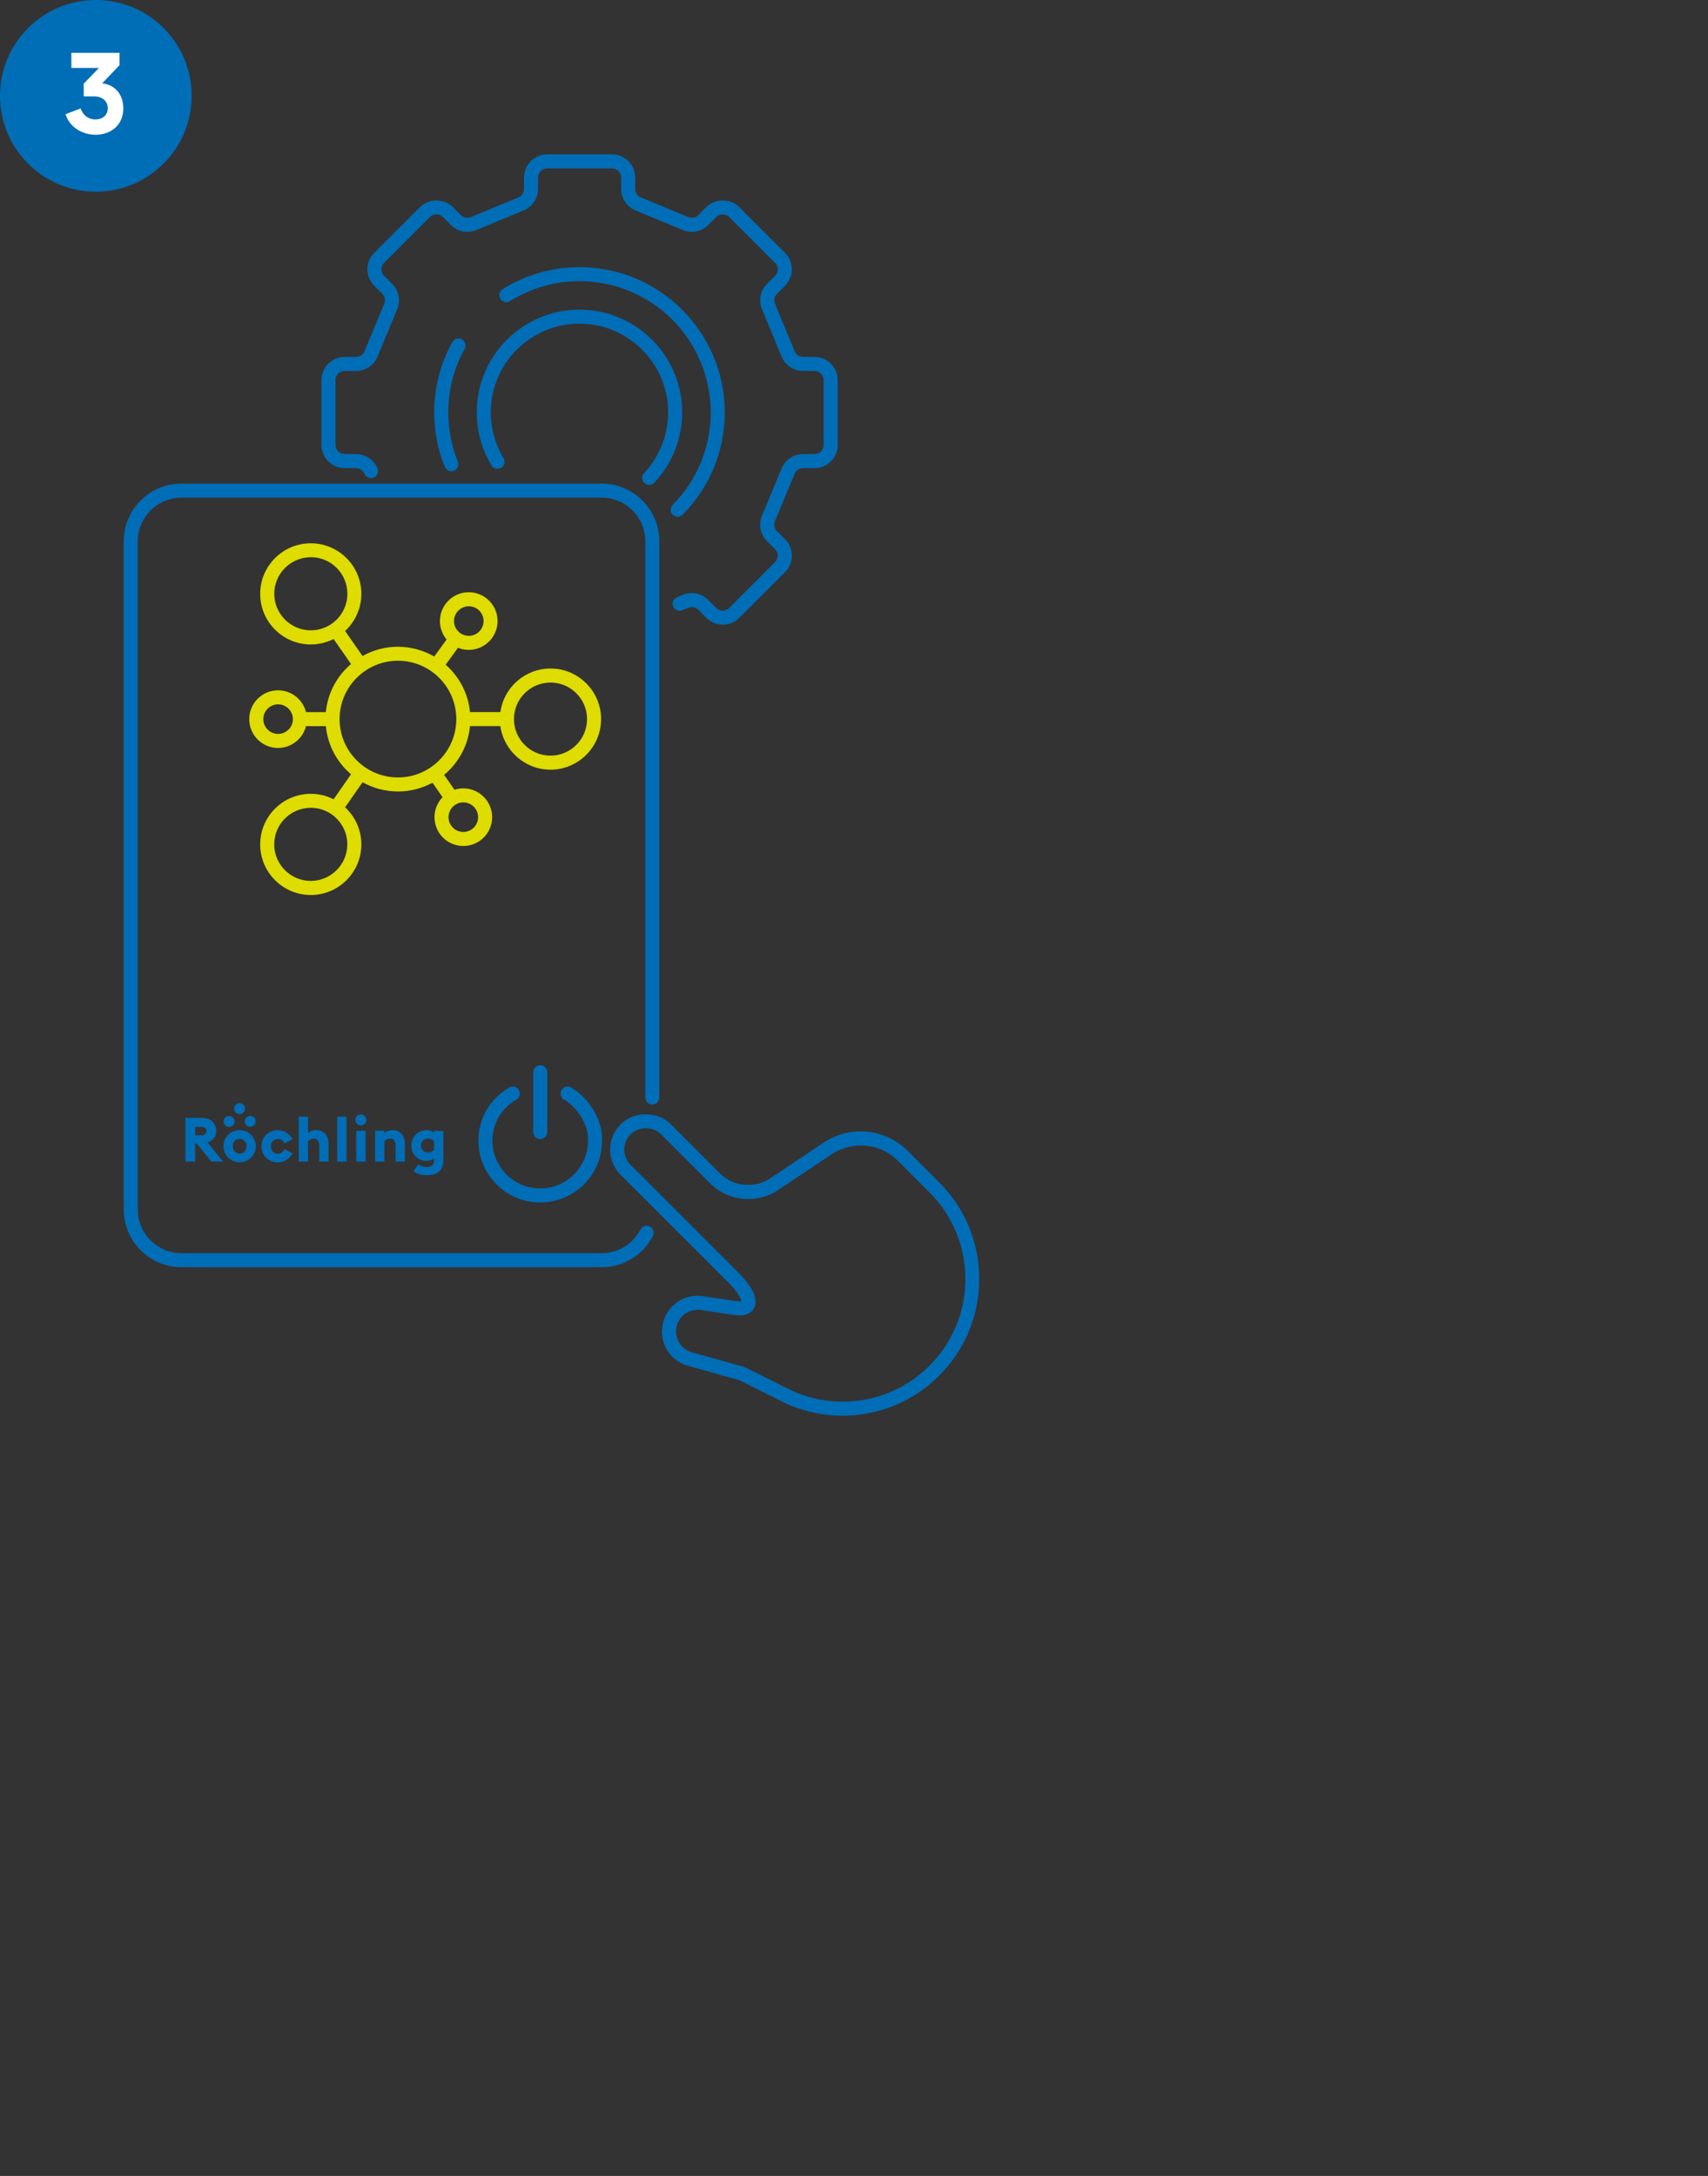 <?xml version="1.0" encoding="UTF-8"?>
<svg xmlns="http://www.w3.org/2000/svg" id="Ebene_1" viewBox="0 0 365 465">
  <rect x="0" y="0" width="365" height="465" fill="#333333" stroke="none"/>
  <defs>
    <style>.cls-1{fill:#006db7;}.cls-2{fill:#fff;}.cls-3{fill:#dedc00;}</style>
  </defs>
  <path class="cls-1" d="m20.48,40.96c11.31,0,20.48-9.17,20.48-20.48S31.79,0,20.48,0,0,9.17,0,20.48s9.17,20.48,20.48,20.48"></path>
  <path class="cls-2" d="m20.3,28.79c-2.76,0-5.55-1.72-6.28-4.39l3.22-1.23c.44,1.36,1.55,2.35,3.13,2.35,1.72,0,2.66-1.04,2.66-2.38,0-1.55-1.21-2.54-2.91-2.54h-2.23v-2.71l3.25-3.37h-5.89v-3.22h10.3v2.62l-3.71,3.88c2.96.37,4.51,2.59,4.51,5.36,0,3.42-2.45,5.65-6.06,5.65Z"></path>
  <path class="cls-1" d="m128.58,270.8H38.76c-6.79,0-12.32-5.53-12.32-12.32V115.67c0-6.79,5.53-12.32,12.32-12.32h89.82c6.79,0,12.32,5.53,12.32,12.32v118.87c0,.83-.67,1.5-1.5,1.5s-1.5-.67-1.5-1.5v-118.87c0-5.14-4.18-9.32-9.32-9.32H38.76c-5.14,0-9.32,4.18-9.32,9.32v142.81c0,5.14,4.18,9.32,9.32,9.32h89.82c3.5,0,6.67-1.93,8.28-5.04.38-.74,1.29-1.02,2.02-.64.74.38,1.02,1.29.64,2.02-2.13,4.11-6.32,6.66-10.94,6.66Z"></path>
  <path class="cls-1" d="m144.82,110.42c-.38,0-.76-.14-1.06-.43-.59-.58-.59-1.53,0-2.12,5.24-5.29,8.12-12.3,8.12-19.74,0-15.46-12.58-28.04-28.04-28.04-5.27,0-10.4,1.47-14.84,4.25-.7.44-1.63.22-2.07-.48-.44-.7-.23-1.63.48-2.07,4.92-3.08,10.6-4.7,16.43-4.7,17.12,0,31.04,13.93,31.04,31.04,0,8.24-3.2,16-9,21.85-.29.3-.68.44-1.06.44Z"></path>
  <path class="cls-1" d="m154.44,133.48c-1.27,0-2.54-.48-3.51-1.45l-1.72-1.72c-.56-.56-1.4-.73-2.14-.42l-1.26.52c-.76.32-1.64-.05-1.96-.81-.32-.77.04-1.64.81-1.96l1.26-.52c1.87-.77,3.99-.35,5.41,1.08l1.72,1.72c.77.76,2.01.76,2.78,0l9.79-9.79c.37-.37.58-.86.58-1.39s-.21-1.01-.58-1.38l-1.72-1.72c-1.42-1.42-1.85-3.55-1.07-5.41l4.2-10.13c.77-1.86,2.57-3.06,4.59-3.06h2.43c1.08,0,1.96-.88,1.96-1.96v-13.85c0-1.08-.88-1.96-1.96-1.96h-2.43c-2.01,0-3.81-1.2-4.59-3.06l-4.2-10.14c-.77-1.86-.35-3.98,1.08-5.41l1.72-1.72c.38-.37.58-.87.58-1.39,0-.52-.21-1.02-.58-1.39l-9.79-9.79c-.74-.74-2.03-.74-2.78,0l-1.72,1.72c-1.42,1.42-3.54,1.85-5.41,1.08l-10.13-4.2c-1.86-.77-3.06-2.57-3.06-4.59v-2.43c0-1.08-.88-1.96-1.96-1.96h-13.85c-1.08,0-1.96.88-1.96,1.96v2.43c0,2.01-1.2,3.81-3.06,4.59l-10.14,4.2c-1.86.77-3.98.35-5.41-1.08l-1.72-1.72c-.74-.74-2.03-.74-2.77,0l-9.79,9.79c-.76.77-.76,2.01,0,2.78l1.72,1.72c1.42,1.42,1.85,3.54,1.08,5.41l-4.2,10.14c-.77,1.86-2.57,3.06-4.59,3.06h-2.44c-1.08,0-1.96.88-1.96,1.96v13.85c0,1.08.88,1.96,1.96,1.96h2.44c2.01,0,3.81,1.2,4.58,3.06.32.77-.04,1.64-.81,1.96-.76.32-1.64-.05-1.96-.81-.31-.74-1.02-1.21-1.81-1.21h-2.44c-2.74,0-4.96-2.23-4.96-4.96v-13.85c0-2.74,2.23-4.96,4.96-4.96h2.44c.8,0,1.51-.48,1.81-1.21l4.2-10.14c.3-.74.14-1.57-.42-2.14l-1.72-1.72c-1.93-1.93-1.93-5.08,0-7.02l9.79-9.79c1.88-1.88,5.14-1.88,7.02,0l1.72,1.72c.57.56,1.41.73,2.14.42l10.14-4.2c.74-.3,1.21-1.02,1.21-1.81v-2.43c0-2.74,2.22-4.96,4.96-4.96h13.85c2.74,0,4.96,2.23,4.96,4.96v2.43c0,.8.48,1.51,1.21,1.81l10.13,4.2c.74.31,1.58.14,2.14-.42l1.72-1.72c1.87-1.88,5.14-1.88,7.02,0l9.79,9.79c.94.94,1.46,2.18,1.46,3.51,0,1.33-.52,2.57-1.46,3.51l-1.71,1.72c-.57.56-.73,1.4-.43,2.14l4.2,10.14c.3.74,1.02,1.21,1.81,1.21h2.43c2.74,0,4.96,2.23,4.96,4.96v13.85c0,2.74-2.23,4.96-4.96,4.96h-2.43c-.8,0-1.51.48-1.82,1.21l-4.2,10.13c-.31.74-.14,1.57.43,2.14l1.72,1.72c.94.93,1.46,2.18,1.46,3.51s-.52,2.57-1.46,3.51l-9.79,9.79c-.97.97-2.24,1.45-3.51,1.45Z"></path>
  <path class="cls-1" d="m96.44,100.7c-.59,0-1.15-.35-1.39-.94-1.5-3.7-2.26-7.61-2.26-11.64,0-5.26,1.34-10.46,3.88-15.03.4-.72,1.31-.99,2.04-.58s.99,1.31.59,2.04c-2.29,4.13-3.5,8.82-3.5,13.57,0,3.64.69,7.17,2.04,10.51.31.77-.06,1.64-.83,1.95-.18.07-.38.11-.56.11Z"></path>
  <path class="cls-1" d="m138.73,103.63c-.37,0-.74-.13-1.03-.41-.6-.57-.63-1.52-.06-2.12,3.32-3.53,5.14-8.14,5.14-12.98,0-10.45-8.5-18.95-18.95-18.95s-18.95,8.5-18.95,18.95c0,3.46.94,6.84,2.72,9.79.43.71.2,1.63-.51,2.06-.71.43-1.63.2-2.06-.51-2.06-3.41-3.15-7.34-3.15-11.34,0-12.1,9.85-21.95,21.95-21.95s21.95,9.85,21.95,21.95c0,5.61-2.12,10.95-5.96,15.04-.29.31-.69.47-1.09.47Z"></path>
  <path class="cls-1" d="m180.08,302.54c-4.44,0-8.91-1.01-13.07-3.09l-8.98-4.49-10.83-3.04c-3.91-.98-6.39-4.88-5.59-8.88.78-3.91,4.36-6.54,8.32-6.09l7.34,1.1c.62.09,1,.06,1.18.02-.07-.48-.64-1.84-2.84-4.03l-22.99-22.99c-2.97-2.97-2.97-7.8,0-10.77h0c2.87-2.88,7.89-2.88,10.76,0l10.61,10.61c2.64,2.64,7.31,3.1,10.42,1.03l11.65-7.77c5.61-3.74,13.14-2.99,17.91,1.78l6.74,6.74c5.52,5.52,8.55,12.85,8.55,20.65s-3.04,15.14-8.55,20.65c-5.62,5.62-13.08,8.56-20.65,8.56Zm-31.03-22.65c-2.15,0-4.05,1.53-4.49,3.73-.48,2.43,1.02,4.8,3.42,5.4l11.01,3.09c.09.03.18.06.27.1l9.11,4.56c10.11,5.05,22.27,3.08,30.25-4.91,4.95-4.95,7.68-11.53,7.68-18.53s-2.73-13.58-7.68-18.53l-6.74-6.74c-3.76-3.76-9.71-4.35-14.13-1.4l-11.65,7.77c-4.31,2.87-10.55,2.25-14.21-1.41l-10.61-10.61c-1.74-1.74-4.78-1.74-6.52,0h0c-1.8,1.8-1.8,4.72,0,6.52l22.99,22.99c3.15,3.15,4.33,5.77,3.42,7.58-.46.92-1.6,1.93-4.33,1.51l-7.28-1.1c-.17-.02-.34-.03-.5-.03Zm-15.36-38.55h.02-.02Z"></path>
  <path class="cls-1" d="m115.45,256.97c-7.29,0-13.22-5.93-13.22-13.22,0-4.72,2.47-8.96,6.61-11.36.71-.42,1.63-.17,2.05.55.41.72.17,1.63-.55,2.05-3.21,1.85-5.12,5.13-5.12,8.76,0,5.63,4.59,10.22,10.22,10.22s10.22-4.59,10.22-10.22c.21-3.07-2.13-7.04-5.12-8.76-.72-.42-.96-1.33-.55-2.05.41-.72,1.33-.96,2.05-.55,4,2.31,6.9,7.35,6.61,11.47,0,7.18-5.93,13.11-13.22,13.11Z"></path>
  <path class="cls-1" d="m115.45,243.41c-.83,0-1.5-.67-1.5-1.5v-12.77c0-.83.67-1.5,1.5-1.5s1.5.67,1.5,1.5v12.77c0,.83-.67,1.5-1.5,1.5Z"></path>
  <path class="cls-3" d="m66.41,191.26c-5.96,0-10.81-4.85-10.81-10.81s4.85-10.81,10.81-10.81c1.76,0,3.42.42,4.88,1.17l3.72-5.35c-2.98-2.54-4.98-6.18-5.38-10.28h-4.24c-.67,2.67-3.09,4.66-5.97,4.66-3.4,0-6.16-2.76-6.16-6.16s2.76-6.16,6.16-6.16c2.88,0,5.3,1.98,5.97,4.66h4.24c.4-4.1,2.4-7.74,5.38-10.28l-3.72-5.35c-1.47.75-3.13,1.17-4.88,1.17-5.96,0-10.81-4.85-10.81-10.81s4.85-10.81,10.81-10.81,10.81,4.85,10.81,10.81c0,3.13-1.34,5.95-3.47,7.93l3.72,5.35c2.24-1.26,4.81-1.98,7.56-1.98s5.48.76,7.77,2.09l2.64-3.64c-.89-1.07-1.43-2.44-1.43-3.94,0-3.4,2.76-6.16,6.16-6.16s6.16,2.76,6.16,6.16-2.76,6.16-6.16,6.16c-.81,0-1.59-.16-2.3-.45l-2.63,3.62c2.88,2.53,4.81,6.1,5.2,10.12h6.49c.73-5.26,5.26-9.31,10.71-9.31,5.96,0,10.81,4.85,10.81,10.81s-4.85,10.81-10.81,10.81c-5.46,0-9.98-4.06-10.71-9.31h-6.49c-.4,4.17-2.47,7.87-5.53,10.41l2.21,3.19c.6-.19,1.23-.3,1.89-.3,3.39,0,6.16,2.76,6.16,6.16s-2.76,6.16-6.16,6.16-6.16-2.76-6.16-6.16c0-1.65.66-3.16,1.72-4.27l-2.15-3.1c-2.2,1.2-4.71,1.88-7.38,1.88s-5.32-.72-7.56-1.97l-3.73,5.35c2.13,1.98,3.47,4.8,3.47,7.93,0,5.96-4.85,10.81-10.81,10.81Zm0-18.63c-4.31,0-7.81,3.51-7.81,7.81s3.51,7.81,7.81,7.81,7.81-3.51,7.81-7.81c0-2.63-1.31-4.96-3.3-6.38-.02,0-.03-.02-.05-.03s-.03-.02-.05-.04c-1.26-.86-2.78-1.37-4.41-1.37Zm32.6-1.16c-1.74,0-3.16,1.42-3.16,3.16s1.42,3.16,3.16,3.16,3.16-1.42,3.16-3.16-1.42-3.16-3.16-3.16Zm-13.97-30.27c-6.88,0-12.47,5.59-12.47,12.47s5.59,12.47,12.47,12.47,12.47-5.59,12.47-12.47-5.59-12.47-12.47-12.47Zm32.6,4.66c-4.31,0-7.81,3.51-7.81,7.81s3.51,7.81,7.81,7.81,7.81-3.51,7.81-7.81-3.5-7.81-7.81-7.81Zm-58.21,4.66c-1.74,0-3.16,1.42-3.16,3.16s1.42,3.16,3.16,3.16,3.16-1.42,3.16-3.16-1.42-3.16-3.16-3.16Zm40.75-20.96c-1.74,0-3.16,1.42-3.16,3.16s1.42,3.16,3.16,3.16,3.16-1.42,3.16-3.16-1.42-3.16-3.16-3.16Zm-33.76-10.48c-4.31,0-7.81,3.51-7.81,7.81s3.51,7.81,7.81,7.81c1.63,0,3.15-.5,4.41-1.37.02-.01.03-.03.05-.04.02-.01.04-.02.05-.03,2-1.42,3.3-3.75,3.3-6.38,0-4.31-3.5-7.81-7.81-7.81Z"></path>
  <path class="cls-1" d="m59.37,243.37c.66,0,1.17.42,1.41.99l1.74-.92c-.57-1.15-1.78-1.92-3.15-1.92-1.94,0-3.5,1.42-3.5,3.44s1.57,3.44,3.5,3.44c1.37,0,2.58-.78,3.15-1.92l-1.74-.92c-.24.57-.75.99-1.41.99-.83,0-1.5-.65-1.5-1.58s.67-1.58,1.5-1.58"></path>
  <path class="cls-1" d="m67.53,241.51c-.7,0-1.3.24-1.71.62v-3.5h-1.99v9.61h1.99v-4.32c.28-.36.76-.61,1.28-.61.76,0,1.12.63,1.12,1.51v3.41h1.99v-3.75c0-1.78-.96-2.98-2.67-2.98"></path>
  <path class="cls-1" d="m43.06,242.6h-1.34v-1.79h1.34c.62,0,1.07.33,1.07.9s-.45.9-1.07.9m3.15-.9c0-1.55-1.13-2.82-2.9-2.82h-3.69v9.35h2.09v-3.86h.34l3.11,3.86h2.51l-3.3-4.12c1.18-.42,1.83-1.2,1.83-2.41"></path>
  <path class="cls-1" d="m51.21,246.53c-.83,0-1.46-.64-1.46-1.58s.63-1.58,1.46-1.58,1.46.65,1.46,1.58-.63,1.58-1.46,1.58m0-5.02c-1.9,0-3.46,1.5-3.46,3.44s1.57,3.44,3.46,3.44,3.46-1.5,3.46-3.44-1.57-3.44-3.46-3.44"></path>
  <path class="cls-1" d="m83.85,241.51c-.7,0-1.3.24-1.71.62v-.47h-1.99v6.58h1.99v-4.32c.28-.36.76-.61,1.28-.61.76,0,1.12.63,1.12,1.51v3.41h1.99v-3.75c0-1.78-.96-2.98-2.67-2.98"></path>
  <rect class="cls-1" x="72.06" y="238.63" width="1.99" height="9.61"></rect>
  <rect class="cls-1" x="76.14" y="241.65" width="1.99" height="6.58"></rect>
  <path class="cls-1" d="m77.11,238.16c-.64,0-1.17.52-1.17,1.17s.54,1.17,1.17,1.17,1.18-.52,1.18-1.17-.52-1.17-1.18-1.17"></path>
  <path class="cls-1" d="m53.46,240.82c.66,0,1.18-.52,1.18-1.17s-.52-1.17-1.18-1.17-1.17.52-1.17,1.17.54,1.17,1.17,1.17"></path>
  <path class="cls-1" d="m48.95,240.82c.66,0,1.18-.52,1.18-1.17s-.52-1.17-1.18-1.17-1.17.52-1.17,1.17.54,1.17,1.17,1.17"></path>
  <path class="cls-1" d="m51.2,238.09c.66,0,1.18-.52,1.18-1.17s-.52-1.17-1.18-1.17-1.17.52-1.17,1.17.54,1.17,1.17,1.17"></path>
  <path class="cls-1" d="m92.76,245.66c-.28.37-.63.63-1.25.63-.88,0-1.55-.61-1.55-1.49s.67-1.49,1.55-1.49c.62,0,.97.26,1.25.62v1.72Zm0-4v.41c-.34-.32-.9-.55-1.58-.55-1.88,0-3.27,1.45-3.28,3.29-.01,1.84,1.4,3.29,3.28,3.29.68,0,1.24-.24,1.58-.57v.59c0,.88-.8,1.28-1.54,1.28-.59,0-1.25-.16-1.82-.59l-1.04,1.49c.78.62,1.88.84,2.88.84,1.63,0,3.5-.65,3.5-3.04v-6.43h-1.99Z"></path>
</svg>
